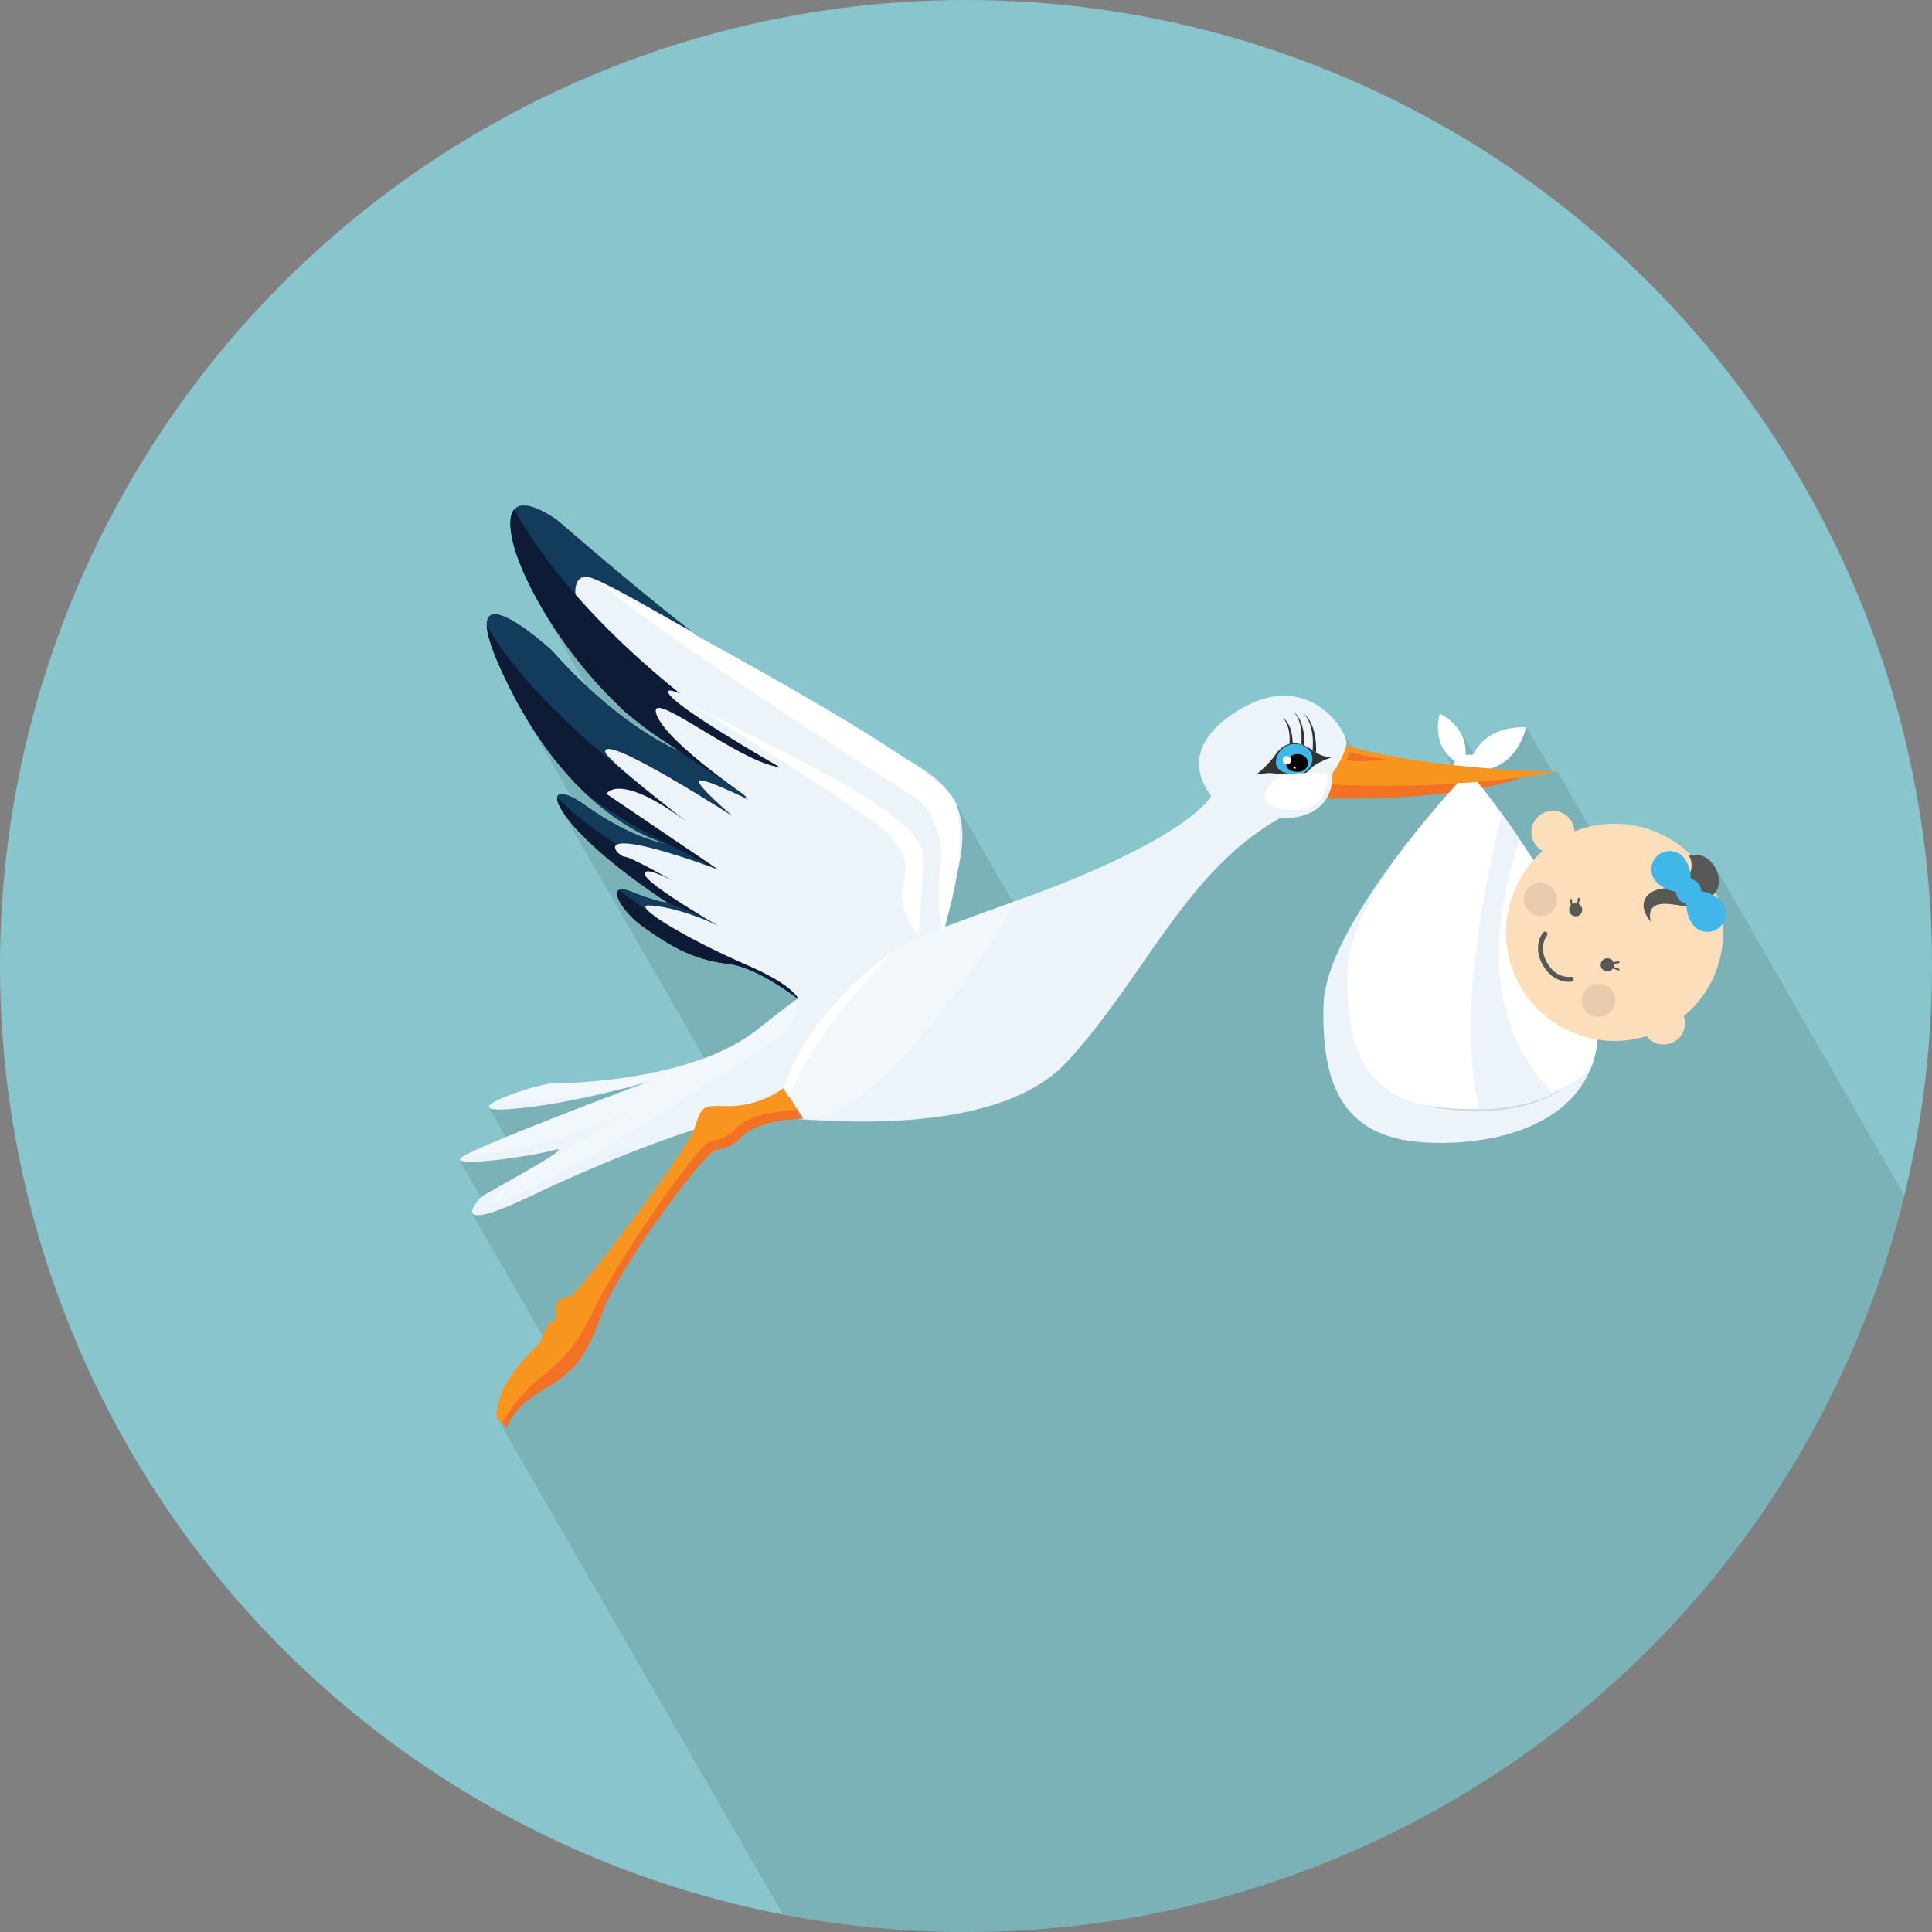 <svg xmlns="http://www.w3.org/2000/svg" xmlns:xlink="http://www.w3.org/1999/xlink" width="511" height="511" viewBox="0 0 511 511"><rect x="0" y="0" width="511" height="511" fill="#808080" stroke="none"/><defs><clipPath id="a"><circle cx="255.5" cy="255.5" r="255.5" style="fill:#88c5cc"/></clipPath><clipPath id="b"><path d="M385.56,207.15s-34.92,37.42-35.5,58.61c-0.55,20.08,4.46,34.75,25.82,36.34s48.62-6.22,46.7-32.68-31.77-62.53-31.77-62.53Z" style="fill:none"/></clipPath></defs><title>Animals-Birds</title><g style="isolation:isolate"><circle cx="255.5" cy="255.5" r="255.5" style="fill:#88c5cc"/><g style="clip-path:url(#a)"><polygon points="654.96 578.93 453.49 228.99 432.39 225.77 421.35 220.43 412.07 204.2 410.62 204.15 403.72 192.38 395.06 200.76 390.91 201.34 386.35 193.42 384.37 195.18 381.58 198.11 385.23 204.45 366.47 205.88 362.3 205.79 355.01 193.29 326.7 217.81 283.6 247.64 273.13 247.64 251.95 210.86 149.42 148.01 142.96 160.34 160.83 191.38 143.57 180.17 138.55 188.95 153.5 214.91 148.7 214.59 191.57 289.04 173.6 285.29 160.71 287.86 139.41 290.64 129.29 292.94 135.41 303.58 121.65 307.08 128.12 318.32 124.93 321.12 145.94 357.61 133.13 373.62 131.54 375.15 306.79 679.55 654.96 578.93" style="opacity:0.1;mix-blend-mode:multiply"/></g><path d="M393.38,195.11a14.18,14.18,0,0,0-3.9,4.58,4.55,4.55,0,0,0-.85-0.09,4.64,4.64,0,0,0-1,.1,11.31,11.31,0,0,0-.87-5.11,13.14,13.14,0,0,0-5.94-5.79,13.14,13.14,0,0,0,.38,8.28,11.63,11.63,0,0,0,3.69,4.39,4.66,4.66,0,1,0,8.24,2.16,13.81,13.81,0,0,0,4.86-2.2c4.43-3.26,5.68-9.06,5.68-9.06S397.8,191.85,393.38,195.11Z" style="fill:#fff"/><path d="M346.23,211.15s41.58,1.53,58.21-6.45c0,0-55.49.85-57.36-.85Z" style="fill:#f37124;fill-rule:evenodd"/><path d="M354.89,196.73s16.46,6.28,57.19,7.47a285.75,285.75,0,0,1-63.64,3.05Z" style="fill:#f8951f;fill-rule:evenodd"/><path d="M181.49,199.53c-6.52-2.71-19.89-9.88-35.56-27.46,0,0-29.41-26.93-11.31,9.5s41.86,41.63,41.86,41.63-8.37-.68-21.72-10.18-10.18,4.75,21.95,25.79c0,0-2.49,0-9.73-2.94s-2.94,5,3.17,9.28,12.44,8.6,22.17,9.73,21.95,12,22.85,12.44,38.24-11.2,38.24-11.2-13.47-2.7-10-22.45c-19.89-9.81-55.81-29.71-57.84-30.38C184.83,203.06,183.39,201.67,181.49,199.53Z" style="fill:#333"/><path d="M253.41,256.13s-15.27-3.05-9.16-26.47c11.2-17.31,1.36-24.78-19.69-37.67s-17.31-2.72-77-54.3c0,0-14.93-11.31-12.22,4.07s25.34,50.46,50.46,59.28c0,0-17.65-4.07-39.82-29,0,0-29.41-26.93-11.31,9.5s41.86,41.63,41.86,41.63-8.37-.68-21.72-10.18-10.18,4.75,21.95,25.79c0,0-2.49,0-9.73-2.94s-2.94,5,3.17,9.28,12.44,8.6,22.17,9.73,21.95,12,22.85,12.44S253.41,256.13,253.41,256.13Z" style="fill:#133b5b"/><path d="M205.89,255.11s-23.12-4.56-42.12-19.67c-1.92,1,1.65,6.39,6.37,9.71,6.11,4.3,12.44,8.6,22.17,9.73s21.95,12,22.85,12.44a3.14,3.14,0,0,0,.91-0.13Z" style="fill:#0d1b37"/><path d="M233.78,262.15c-66.09-32.38-82.4-46.6-86.35-51.29-0.64,3,7.86,13.93,29.28,28a123.6,123.6,0,0,1,44.23,27.11C224.42,264.95,229.06,263.57,233.78,262.15Z" style="fill:#0d1b37"/><path d="M249.51,257.33c-94.36-48.93-116.9-84.58-120.76-92,0.05,2.76,1.67,7.77,5.87,16.2,6.58,13.24,13.9,22.32,20.56,28.56a136.46,136.46,0,0,0,21.3,13.08,539.78,539.78,0,0,1,63.24,37.14Z" style="fill:#0d1b37"/><path d="M224.56,192c-15.57-9.54-17.6-6.48-41.79-25.12-3-1.4-23-13.43-27.11-14.25-4.53-.91-5.88,6.79,3.62,19,6.92,8.89,13.85,14.69,19.46,21,1.54,0.74,11.48-1.41,12.9,8.48a79.29,79.29,0,0,0-8.15-4.58c1.91,2.14,5.92,5.54,6.62,5.77,2,0.68,36.62,49.07,56.51,58.89,0.22-1.27,5.74-27.09,6.11-28.51C259.74,206.91,245.6,204.88,224.56,192Z" style="fill:#ecf3f9"/><path d="M246.66,225.32C172.79,188.4,145.28,151.48,136,134.75c-1,1.13-1.34,3.27-.69,7,1.88,10.64,13.29,30.69,28.45,45,4.58,5.94,64.32,43.49,79.11,52.13a40.77,40.77,0,0,1,1.39-9.19A39.08,39.08,0,0,0,246.66,225.32Z" style="fill:#0d1b37"/><path d="M320.38,210.53s-5.43,11.31-52.49,28.06S216.75,259.41,200,272.53s-48.42,14-53.4,14-28.06,8.15-11.31,6.79,36.2-7.24,36.2-7.24-48.42,18.1-49.78,20.36,18.1-.45,24.89-2.26-18,11.32-19,12.22c-2.72,2.38-8.15,10,12.67,0S191,294.7,200.46,295.16s61.54,7.69,81.91-14.48,31.22-50.23,56.11-64.26c0,0,14.25,1.24,13.92-11.88,0,0,3.51-4.86,3.73-8s-10-19.57-27.94-9.05S319.25,208.95,320.38,210.53Z" style="fill:#ecf3f9"/><path d="M356,201.06a5.4,5.4,0,0,0,.93-2.12,90.38,90.38,0,0,0,10,1.87S359.3,201.82,356,201.06Z" style="fill:#f37124;fill-rule:evenodd"/><path d="M212.45,295.89c-12.73.34-16.46,4.92-16.46,4.92-1.53,2.55-6.79,3.39-6.79,3.39-4.07,2-26,31.91-30,43.27-4.81,13.41-8.32,15.78-16.35,20.65-7.32,4.43-8.6,9.16-8.6,9.16-2.88,0-.11-5.66-0.11-5.66,1-7.3,10.46-14.31,10.46-14.31,1.36-5.6,4.24-6.28,4.24-6.28-1-6.45,1.7-4.75,4.24-6.45s30.38-38.18,32.24-44,2-5.94,8.32-5.77a24.88,24.88,0,0,0,15.1-4.75Z" style="fill:#f37124"/><path d="M210.92,293.63c-12.73.34-16.46,4.92-16.46,4.92-1.53,2.55-6.79,3.39-6.79,3.39-4.07,2-24.78,32.41-30,43.27s-8.15,13.75-14.76,19.18A41.58,41.58,0,0,0,133,376.1c-2.88,0-1.19-4.75-1.19-4.75,1-7.3,11.2-16.29,11.2-16.29,1.36-5.6,4.24-6.28,4.24-6.28-1-6.45,1.7-4.75,4.24-6.45s30.38-38.18,32.24-44,2-5.94,8.32-5.77a24.88,24.88,0,0,0,15.1-4.75Z" style="fill:#f8951f"/><path d="M211.32,267.1s4.07-4.07-13.58-11.77-30.32-15.84-26.25-15.84,12.22,2.26,18.55,5.43c0,0-18.78-10.86-19.46-13.58s7.47,1.7,7.47,1.7-11.2-6.45-12.9-6.45-11.54-9.84,24.78,3.39l-29.53-20s3.05-6.11,21.38,7.47c0,0-21.72-16.63-21.72-18.67s6.11-.34,33.6,17c0,0-9.16-7.81-8.82-9.16s11.54,4.07,15.61,6.11c0,0-24.1-16-26.81-23.76s22.06,12.9,32.58,13.92c0,0-29.87-17-29.53-20s40,21,44.46,22.74,27.15,13.24,27.15,20.7-6.79,36-3.05,39.37S211.32,267.1,211.32,267.1Z" style="fill:#ecf3f9"/><path d="M243,247.64s0.33-5,1.36-19.91c0.91-13.12-40.73-29.41-63.81-43,0,0,50.68,31.22,54.76,36.2s4.53,6.79,4.07,10.41S236.66,239.49,243,247.64Z" style="fill:#fff"/><path d="M249.33,246.28s7.08-19,3.62-33.49c-2.26-9.5-68.33-44.35-94.58-58.83,0,0,14,12.67,83.72,57,5.43,3.45,7.24,13.12,6.79,16.74A51.71,51.71,0,0,0,249.33,246.28Z" style="fill:#fff"/><path d="M332.25,204.88a28.87,28.87,0,0,0,4.92-5s3.31-6.28,10-1.44a9,9,0,0,0,5,1.87s-4.24,1.44-5.77,3.22-2.72,1.61-10.61.93A30.92,30.92,0,0,0,332.25,204.88Z" style="fill:#333;fill-rule:evenodd"/><path d="M347.08,200.21a4,4,0,0,1-3.82,4.5c-2.89.29-5.57-.75-5.77-2.8a4.92,4.92,0,0,1,4.38-5.07C344.76,196.55,346.87,198.16,347.08,200.21Z" style="fill:#40b7e9;fill-rule:evenodd"/><path d="M345.89,201.47a2.32,2.32,0,0,1-2.24,2.63c-1.69.17-3.26-.44-3.38-1.64a2.88,2.88,0,0,1,2.57-3C344.53,199.33,345.77,200.27,345.89,201.47Z" style="fill-rule:evenodd"/><circle cx="340.38" cy="201.06" r="1.1" style="fill:#fff"/><circle cx="342.41" cy="203.01" r="0.31" style="fill:#fff"/><path d="M348.1,199.11s0.51-7.64-3.48-10.52c0,0,3.17,2.29,2.56,9.84Z" style="fill:#333;fill-rule:evenodd"/><path d="M345,197.32s0.45-6.71-3.06-9.25c0,0,2.79,2,2.25,8.65Z" style="fill:#333;fill-rule:evenodd"/><path d="M341.9,196.82s0.2-5.09-2.63-7c0,0,2.22,1.93,1.78,7h0.85Z" style="fill:#333;fill-rule:evenodd"/><path d="M351,204.71s1.7,11.71-12.73,9.16c0,0-4.92-1.36-3.56-4.24S336.73,203.52,351,204.71Z" style="fill:#fff;fill-rule:evenodd"/><path d="M269.11,238.14l-1.22.45c-9.59,3.41-17.33,6.28-23.82,8.83l-6,2.94c-27.38,19.46-30.83,37.5-30.83,37.5l5.26,8C232.05,297.09,260.71,252.1,269.11,238.14Z" style="fill:#fff;fill-rule:evenodd;opacity:0.3"/><path d="M207.19,287.86s6.39-20.76,30.15-37.05c0,0-21.72,20.93-28.62,39.31Z" style="fill:#fff;fill-rule:evenodd"/><path d="M146.61,286.56c-3.18,0-13.69,3.31-16.55,5.36,2.93,0.24,12.14.24,36-4.29,3.38-.89,5.47-1.52,5.47-1.52l-2.56,1c1.74-.34,3.5-0.69,5.39-1.07l-9.46,2.62c-11.84,4.49-35.92,13.75-41.78,17v0.12s17-.34,44.46-12.22c0,0-33.94,18.67-38.35,24.1,0,0-.34,7.47,77-43.44,0,0,5.37-4,4.42-9.76-3.33,2.41-6.62,5-10.64,8.18C183.26,285.65,151.59,286.56,146.61,286.56Z" style="fill:#fff;fill-rule:evenodd;opacity:0.3"/><path d="M385.56,207.15s-34.92,37.42-35.5,58.61c-0.55,20.08,4.46,34.75,25.82,36.34s48.62-6.22,46.7-32.68-31.77-62.53-31.77-62.53Z" style="fill:#ecf3f9"/><g style="clip-path:url(#b)"><path d="M391.89,198.1S357,235.52,356.4,256.71c-0.55,20.08,4.46,34.75,25.82,36.34s48.62-6.22,46.7-32.68-31.77-62.53-31.77-62.53Z" style="fill:#fff"/><path d="M435.53,303.79s-61.09-14.93-30.55-89.6l-6.11-4.75S371,303.11,409.06,316,435.53,303.79,435.53,303.79Z" style="fill:#ecf3f9"/><path d="M414.49,286.82a11.48,11.48,0,0,1-1.35,1.15c-0.45.34-1,.72-1.69,1.13a22.08,22.08,0,0,1-2.34,1.23,31.05,31.05,0,0,1-2.9,1.18c-1,.37-2.17.7-3.35,1s-2.4.57-3.66,0.72l-1.9.29c-0.64.08-1.28,0.12-1.93,0.18l-1.93.15-1.92,0-1.89,0c-0.62,0-1.24,0-1.84-.07-1.21-.06-2.38-0.07-3.48-0.21l-3.1-.34c-1-.08-1.83-0.25-2.61-0.38l-2-.35-1.74-.3,1.75,0.22c1.12,0.12,2.7.39,4.62,0.54l3.1,0.25c1.1,0.11,2.26.08,3.46,0.14,0.6,0,1.21.05,1.83,0.05l1.87,0,1.9,0,1.91-.16c0.64-.06,1.28-0.09,1.91-0.16l1.88-.27c1.25-.14,2.46-0.45,3.63-0.69s2.29-.58,3.33-0.92a30.71,30.71,0,0,0,2.9-1.09,13.7,13.7,0,0,0,1.25-.57c0.39-.2.77-0.36,1.11-0.56,0.68-.38,1.27-0.72,1.73-1A11.48,11.48,0,0,0,414.49,286.82Z" style="fill:#cbd8e5"/></g><circle cx="425.36" cy="245.36" r="28.63" transform="matrix(0.87, -0.5, 0.5, 0.87, -65.69, 245.81)" style="fill:#fcdebb"/><path d="M446.76,226.34c4.95-1.65,9.18,4.43,7.5,8.71-1,2.53-5.4,5.38-9.59,4.54-5.51-1.12-9.21-.78-8.06,4.22-4-4.8-1.22-8.6,4-8.89C446.38,234.59,448.64,229.91,446.76,226.34Z" style="fill:#585857"/><circle cx="422.83" cy="264.58" r="4.4" transform="translate(-75.65 247.12) rotate(-30.03)" style="fill:#e8cbad"/><circle cx="407.44" cy="237.95" r="4.4" transform="translate(-64.39 235.82) rotate(-30.03)" style="fill:#e8cbad"/><path d="M408.12,255.34c2.91,5,7.37,4.33,7.56,4.3a0.64,0.64,0,0,0-.22-1.27c-0.16,0-3.78.55-6.23-3.67s-0.11-7.21-.09-7.23a0.64,0.64,0,1,0-1-.82C408,246.79,405.2,250.31,408.12,255.34Z" style="fill:#585857"/><circle cx="439.99" cy="270.62" r="5.68" transform="translate(-72.74 207.87) rotate(-24.62)" style="fill:#fcdebb"/><circle cx="410.73" cy="220.09" r="5.68" transform="translate(-54.35 191.06) rotate(-24.61)" style="fill:#fcdebb"/><path d="M445.31,226.79a9,9,0,0,1,1.87,5.73,3.26,3.26,0,0,1,2.75,3.21,9,9,0,0,1,5.37,2.75,4.85,4.85,0,0,1-7.38,6.3,9,9,0,0,1-1.87-5.73,3.26,3.26,0,0,1-2.75-3.21,9,9,0,0,1-5.37-2.74A4.85,4.85,0,1,1,445.31,226.79Z" style="fill:#40b7e9"/><path d="M424.29,253.68a1.73,1.73,0,0,1,2.36.63,1.68,1.68,0,0,1,.09.19,7.61,7.61,0,0,1,1.38-.22,0.24,0.24,0,0,1,0,.48,6.82,6.82,0,0,0-1.25.2,1.72,1.72,0,0,1-.08.76l1.39,0.48c0.29,0.1.16,0.56-.13,0.46l-1.48-.51a1.71,1.71,0,0,1-.56.53A1.73,1.73,0,1,1,424.29,253.68Z" style="fill:#585857"/><path d="M415.49,239.46a9,9,0,0,1-.2-1.44,0.24,0.24,0,0,1,.48,0,7.1,7.1,0,0,0,.14,1.1,1.73,1.73,0,0,1,1.21-.18l0.25-1.31c0.06-.3.52-0.17,0.46,0.13l-0.26,1.35a1.71,1.71,0,0,1,.67.65A1.73,1.73,0,1,1,415.49,239.46Z" style="fill:#585857"/></g></svg>